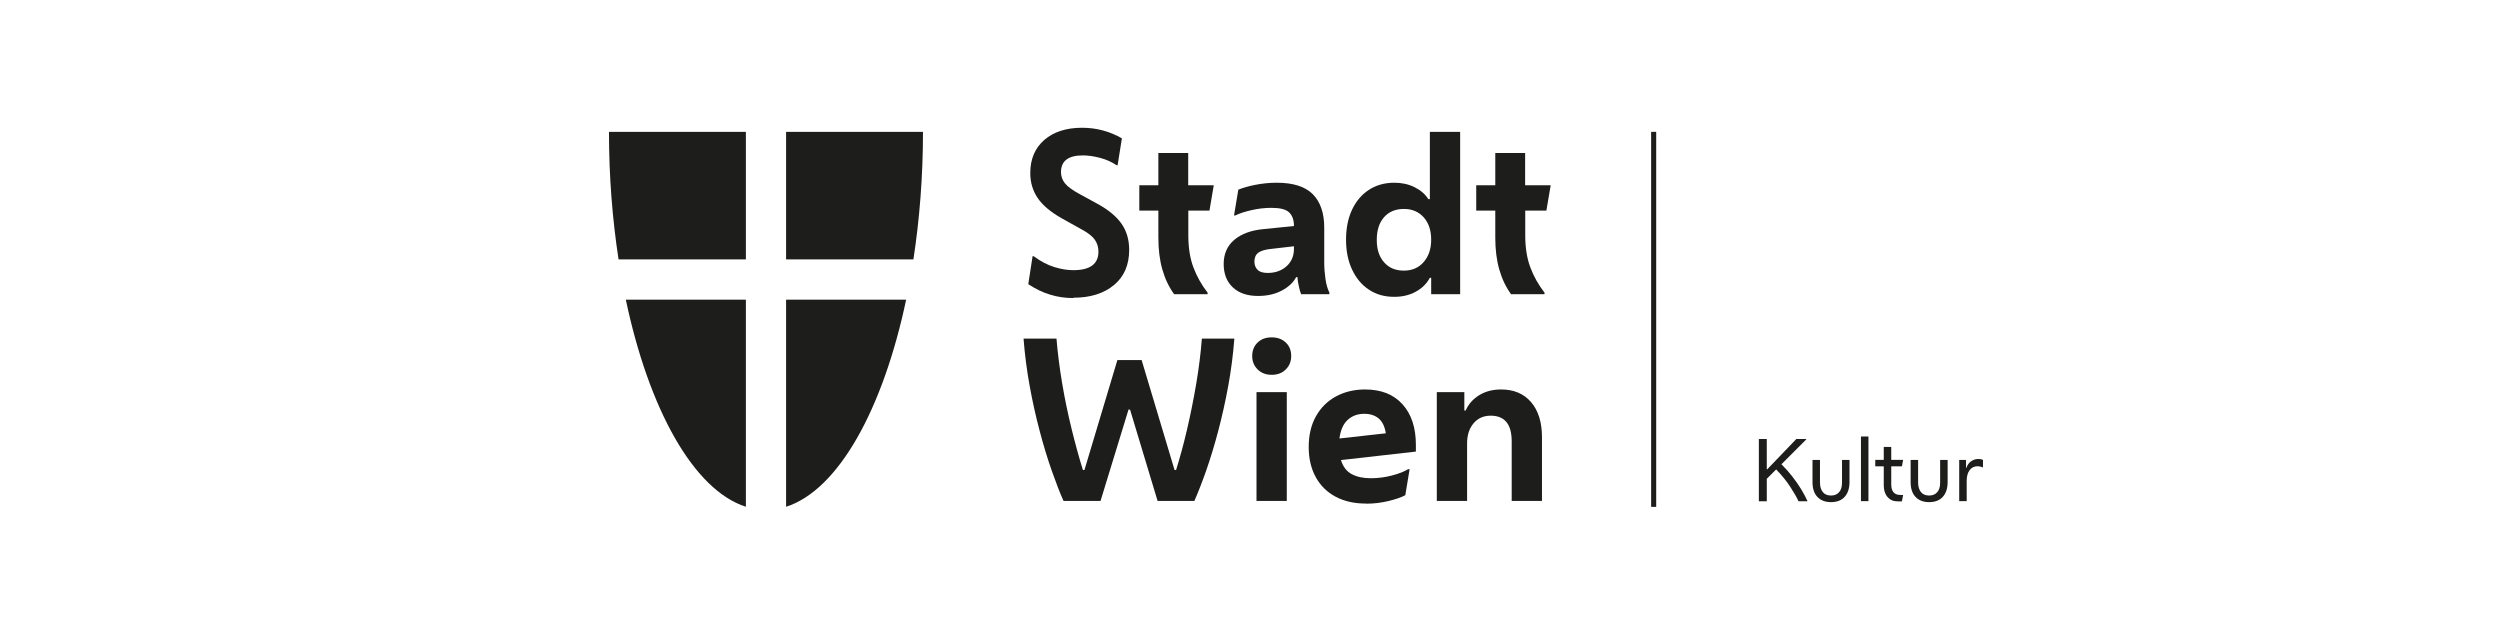 <?xml version="1.0" encoding="UTF-8"?>
<svg id="Layer_2" data-name="Layer 2" xmlns="http://www.w3.org/2000/svg" viewBox="0 0 226.98 57.63">
  <g id="Layer_1-2" data-name="Layer 1">
    <rect x=".12" y=".12" width="226.74" height="57.39" style="fill: none; opacity: 0; stroke: #000; stroke-miterlimit: 10; stroke-width: .24px;"/>
    <g>
      <g id="Logo">
        <g>
          <g>
            <g>
              <path d="M67.72,23.56v-11.59h-12.43c0,4.03.31,7.94.87,11.58h11.57,0Z" style="fill: #1d1d1b;"/>
              <path d="M67.72,27.21h-10.9c2.09,9.9,6.13,17.27,10.9,18.8v-18.8Z" style="fill: #1d1d1b;"/>
            </g>
            <g>
              <path d="M71.37,23.56v-11.59h12.43c0,4.03-.31,7.94-.87,11.58h-11.57,0Z" style="fill: #1d1d1b;"/>
              <path d="M71.37,27.21h10.9c-2.09,9.9-6.13,17.27-10.9,18.8v-18.8Z" style="fill: #1d1d1b;"/>
            </g>
          </g>
          <g>
            <path d="M97.44,27.06c-.74,0-1.43-.1-2.1-.31-.67-.2-1.33-.52-1.98-.95l.39-2.54h.1c.63.47,1.26.8,1.88.99.62.19,1.19.28,1.72.28,1.52,0,2.28-.56,2.28-1.69,0-.39-.11-.75-.32-1.06-.21-.31-.6-.62-1.15-.92l-1.83-1.02c-1.05-.59-1.79-1.22-2.23-1.88-.44-.66-.66-1.41-.66-2.25,0-1.27.43-2.27,1.28-3.01.85-.73,1.99-1.1,3.42-1.1,1.3,0,2.5.32,3.62.96l-.39,2.44h-.1c-.42-.29-.91-.51-1.47-.66s-1.1-.23-1.59-.23c-1.32,0-1.98.51-1.98,1.51,0,.37.11.7.34,1,.23.3.68.64,1.35,1l1.61.88c1.01.55,1.74,1.16,2.2,1.82.46.66.69,1.45.69,2.37,0,1.36-.46,2.43-1.38,3.19s-2.14,1.15-3.67,1.15h0Z" style="fill: #1d1d1b;"/>
            <path d="M106.6,26.71c-.47-.65-.83-1.4-1.07-2.25-.24-.84-.36-1.8-.36-2.88v-2.46h-1.73v-2.3h1.73v-2.93h2.71v2.93h2.32l-.39,2.3h-1.92v2.24c0,1.11.15,2.08.46,2.91s.74,1.59,1.29,2.3v.14h-3.03Z" style="fill: #1d1d1b;"/>
            <path d="M114.22,26.87c-.96,0-1.72-.25-2.28-.77s-.84-1.23-.84-2.14.33-1.66.98-2.2c.65-.54,1.54-.86,2.65-.96l2.75-.28v-.02c0-.54-.15-.94-.44-1.22s-.83-.41-1.62-.41c-.59,0-1.19.07-1.8.21-.61.14-1.1.3-1.46.48h-.12l.39-2.34c.42-.17.93-.32,1.55-.44.61-.12,1.26-.19,1.95-.19,1.48,0,2.57.35,3.26,1.04.69.7,1.04,1.7,1.04,3.03v3.14c0,.51.04,1.02.11,1.51.07.5.19.92.36,1.26v.14h-2.57c-.08-.2-.15-.44-.21-.74-.07-.29-.11-.57-.12-.81h-.12c-.25.48-.68.89-1.3,1.22-.62.33-1.34.49-2.16.49h0ZM113.89,23.76c0,.29.09.53.28.73s.5.29.93.29c.68,0,1.25-.2,1.7-.6.45-.4.68-.93.68-1.58v-.24l-2.08.24c-.52.05-.91.17-1.15.34-.24.18-.36.45-.36.81h0Z" style="fill: #1d1d1b;"/>
            <path d="M129.94,26.71v-1.49h-.12c-.29.54-.72.96-1.29,1.27s-1.22.46-1.94.46c-.88,0-1.64-.21-2.3-.65-.66-.43-1.16-1.04-1.53-1.82-.37-.78-.55-1.69-.55-2.72s.18-1.94.54-2.71c.36-.77.87-1.38,1.53-1.81.66-.43,1.43-.65,2.31-.65.67,0,1.28.13,1.83.4.55.27.97.63,1.26,1.09h.14v-6.11h2.75v14.74h-2.63,0ZM127.46,24.57c.75,0,1.35-.26,1.8-.78.45-.52.68-1.19.68-2.03s-.23-1.53-.68-2.03-1.05-.76-1.8-.76-1.36.25-1.8.75-.66,1.19-.66,2.06.22,1.53.66,2.03c.44.51,1.04.76,1.8.76Z" style="fill: #1d1d1b;"/>
            <path d="M137.19,26.71c-.47-.65-.83-1.4-1.07-2.25-.24-.84-.36-1.8-.36-2.88v-2.46h-1.73v-2.3h1.73v-2.93h2.71v2.93h2.32l-.39,2.3h-1.92v2.24c0,1.11.15,2.08.46,2.91s.74,1.59,1.29,2.3v.14h-3.03Z" style="fill: #1d1d1b;"/>
            <path d="M99.9,45.48h-3.34c-.33-.73-.68-1.64-1.06-2.72s-.75-2.28-1.1-3.61c-.35-1.32-.66-2.7-.92-4.14-.26-1.43-.44-2.86-.55-4.27h2.99c.11,1.31.28,2.67.52,4.09s.53,2.79.86,4.14c.33,1.34.67,2.58,1.02,3.7h.14l2.99-9.98h2.2l2.99,9.98h.14c.35-1.13.69-2.36,1-3.7.31-1.34.59-2.72.83-4.14s.41-2.78.51-4.09h2.95c-.11,1.42-.29,2.84-.55,4.27-.26,1.43-.57,2.81-.92,4.14-.35,1.32-.72,2.53-1.1,3.61s-.74,1.99-1.06,2.72h-3.34l-2.5-8.29h-.14l-2.54,8.29h0Z" style="fill: #1d1d1b;"/>
            <path d="M115.46,34.03c-.52,0-.95-.16-1.28-.49s-.49-.73-.49-1.22.16-.9.49-1.22.75-.47,1.28-.47.95.16,1.28.47.49.72.49,1.22-.16.89-.49,1.22-.75.49-1.28.49ZM114.08,45.48v-9.88h2.75v9.88h-2.75Z" style="fill: #1d1d1b;"/>
            <path d="M124.03,45.72c-1.07,0-2-.21-2.78-.63-.78-.42-1.38-1.01-1.8-1.79-.42-.77-.63-1.68-.63-2.71,0-1.09.22-2.02.66-2.8.44-.78,1.04-1.38,1.82-1.8s1.65-.63,2.63-.63c1.46,0,2.59.44,3.4,1.34.81.89,1.22,2.12,1.22,3.69v.61l-6.8.77c.18.6.51,1.03.98,1.28s1.05.37,1.73.37c.64,0,1.28-.08,1.92-.25s1.13-.36,1.46-.57h.14l-.39,2.36c-.37.2-.88.37-1.53.53-.66.16-1.33.24-2.02.24h0ZM123.87,37.57c-.62,0-1.12.19-1.52.56-.4.37-.64.93-.74,1.68l4.21-.47c-.09-.61-.31-1.06-.65-1.35-.34-.28-.77-.42-1.3-.42h0Z" style="fill: #1d1d1b;"/>
            <path d="M130.45,45.48v-9.88h2.5v1.67h.12c.25-.57.66-1.04,1.23-1.39s1.23-.52,1.99-.52c1.15,0,2.06.38,2.72,1.15.66.77.99,1.83.99,3.19v5.78h-2.75v-5.42c0-1.55-.64-2.32-1.91-2.32-.64,0-1.16.23-1.55.69-.39.46-.59,1.07-.59,1.83v5.22h-2.75Z" style="fill: #1d1d1b;"/>
          </g>
        </g>
        <rect x="149.91" y="11.97" width=".46" height="34.05" style="fill: #1d1d1b;"/>
      </g>
      <g id="Magistratsbezeichnung">
        <g>
          <path d="M159.69,45.5v-5.64h.72v2.75h.04l2.64-2.75h.9v.04l-2.25,2.25c.37.37.71.75,1.01,1.14.3.39.57.78.8,1.16.23.38.41.73.56,1.06h-.82c-.18-.39-.44-.84-.77-1.34-.33-.51-.75-1.02-1.26-1.55l-.85.85v2.04h-.72Z" style="fill: #1d1d1b;"/>
          <path d="M166.24,45.59c-.53,0-.94-.16-1.24-.48s-.44-.77-.44-1.35v-2h.68v2.05c0,.37.09.66.26.87s.42.31.74.31.56-.1.74-.31.26-.49.26-.87v-2.05h.68v2c0,.58-.15,1.03-.44,1.35s-.7.48-1.24.48h0Z" style="fill: #1d1d1b;"/>
          <path d="M168.96,45.5v-5.87h.68v5.87h-.68Z" style="fill: #1d1d1b;"/>
          <path d="M172.67,45.52h-.38c-.39,0-.69-.13-.92-.4-.23-.26-.34-.62-.34-1.06v-1.72h-.77v-.59h.77v-1.17h.68v1.17h1.08l-.11.59h-.97v1.62c0,.34.07.58.21.74.14.16.35.24.65.24h.22l-.11.57h0Z" style="fill: #1d1d1b;"/>
          <path d="M175.15,45.59c-.53,0-.94-.16-1.24-.48s-.44-.77-.44-1.35v-2h.68v2.05c0,.37.09.66.26.87s.42.31.74.31.56-.1.74-.31.26-.49.26-.87v-2.05h.68v2c0,.58-.15,1.03-.44,1.35s-.7.48-1.24.48h0Z" style="fill: #1d1d1b;"/>
          <path d="M177.88,45.5v-3.74h.62v.71h.04c.08-.26.22-.45.42-.59s.42-.21.68-.21c.16,0,.29.03.4.09v.67h-.04c-.14-.06-.29-.1-.44-.1-.31,0-.56.12-.73.35-.18.24-.27.56-.27.98v1.84h-.68Z" style="fill: #1d1d1b;"/>
        </g>
      </g>
    </g>
  </g>
</svg>